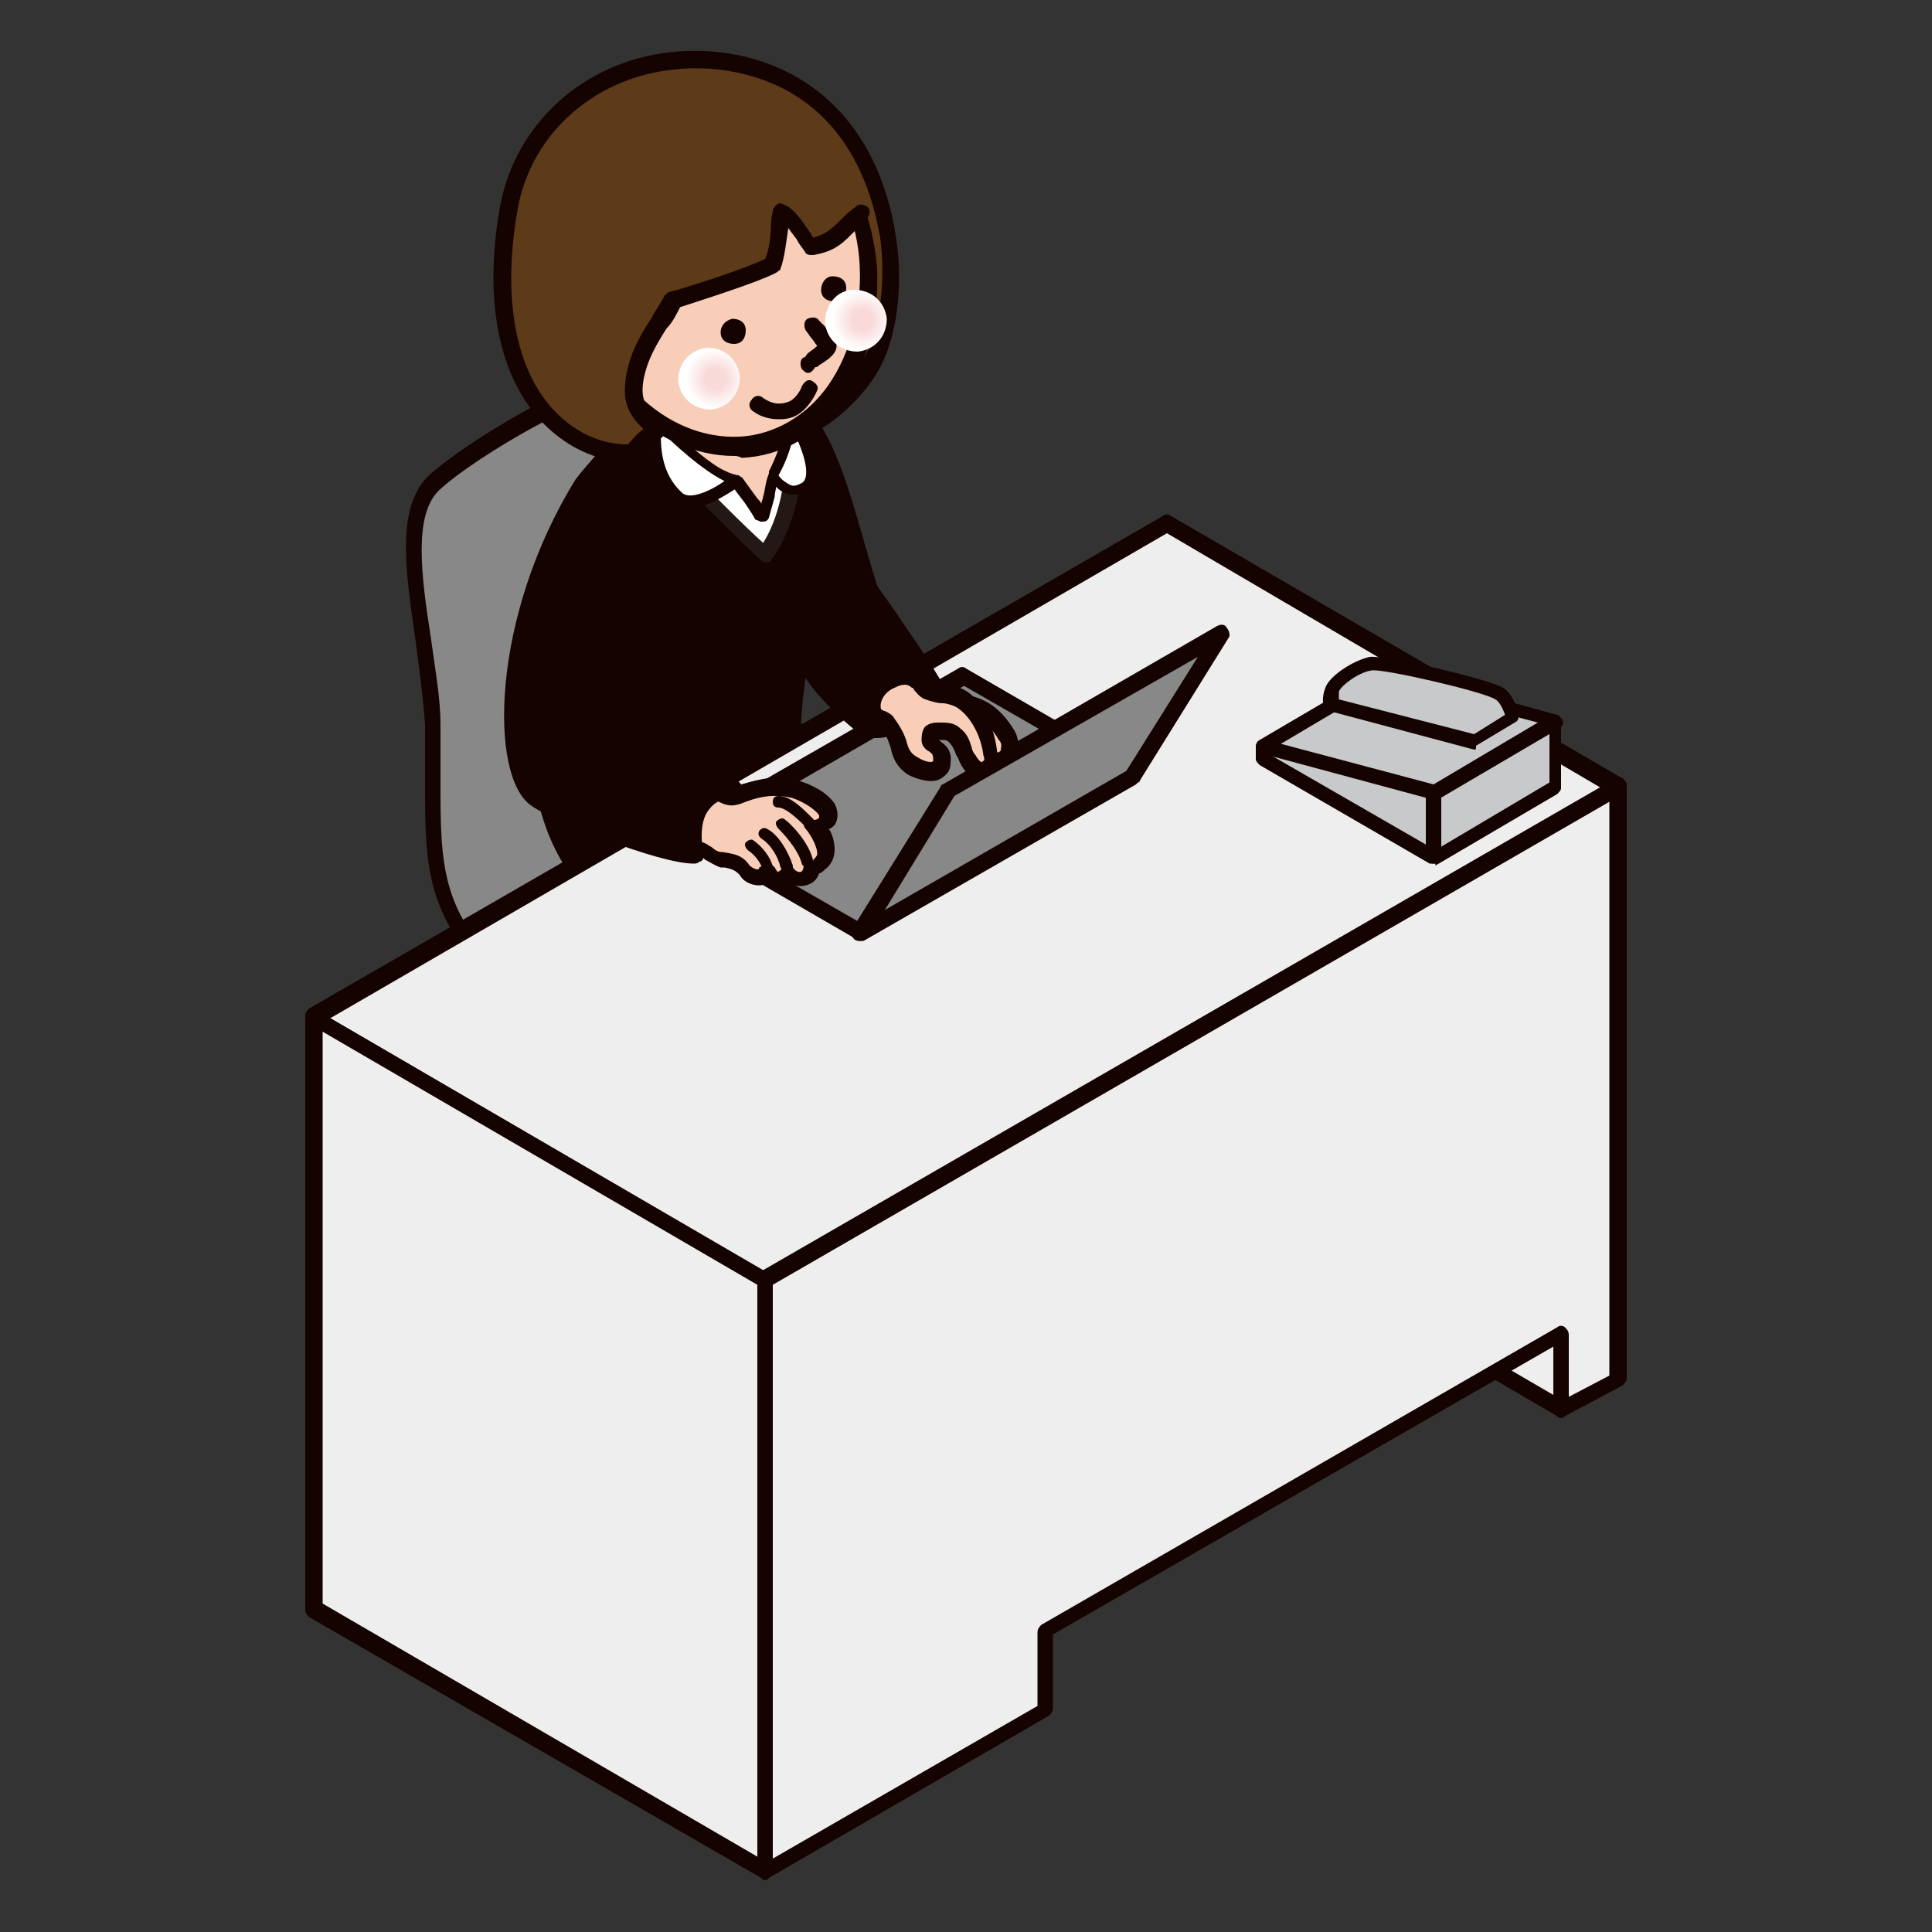 <svg xmlns="http://www.w3.org/2000/svg" xml:space="preserve" id="レイヤー_1" width="100" height="100" x="0" y="0" style="enable-background:new 0 0 100 100" version="1.1"><rect width="100%" height="100%" fill="#333333" stroke="none"/><style>.st0{fill:#888}.st1{fill:#150301}.st2{fill:#eeeeef}.st3{fill:#c8c9ca}.st4{fill:#f8ceb9}.st5{fill:#fff}.st7{fill:#5d3b18}</style><path d="M36 19.9c-2-2.3-11.3 3.1-13.6 5.3-2.2 2.1-.2 7.9 0 12.4.2 6.1-.7 9.2 3.8 13.3 2.6 2.3 5.7 4.2 8.9 4.6 4.6.5 12.8-1.8 14.1-7.5.8-3.3-.6-7-3.2-8.4-2.2-1.1-5-1.1-7-2.7-3.7-3 .1-13.5-3-17z" class="st0"/><path d="M36.4 55.9c-.5 0-.9 0-1.3-.1-3.7-.4-7.1-2.8-9.2-4.7C22 47.6 22 44.8 22 40.5v-3c-.1-1.4-.3-2.9-.5-4.4-.5-3.5-1-6.7.6-8.4 1.9-1.8 8.9-6.1 12.4-6 .8 0 1.4.3 1.7.7 1.6 1.8 1.5 5.2 1.4 8.5-.1 3.5-.2 7 1.6 8.4 1.1.9 2.4 1.2 3.9 1.6 1 .3 2.1.6 3 1 2.8 1.4 4.3 5.3 3.5 8.8-1.2 5.9-8.6 8.2-13.2 8.2zm-2-36.2c-3.3 0-9.9 4-11.7 5.7-1.3 1.3-.9 4.4-.4 7.6.2 1.5.5 3.1.5 4.5v3c0 4.2 0 6.8 3.6 10 2 1.8 5.2 4.1 8.7 4.5 4.2.5 12.3-1.6 13.7-7.2.8-3.2-.6-6.6-3-7.9-.8-.4-1.8-.7-2.8-.9-1.4-.4-2.9-.8-4.2-1.7-2.2-1.7-2.1-5.5-2-9.1.1-3.1.2-6.4-1.2-7.9-.2-.3-.6-.4-1.1-.4 0-.2 0-.2-.1-.2z" class="st1"/><path d="M27.9 36.8c.2-3.3.8-10.9 3.5-13.3 1.2-1.1 2.5-1.8 4.2-1.7 0 0 4.5.1 4.6.8 0 .2 2.4 2.6 2.8 3.4.7 1.9.8 3.3-1 4.1-.2 2.2-1.2 6-.9 9.1.3 4.1-7.6 10.5-11 5.9-1.8-2.1-2.4-5.1-2.2-8.3z" class="st1"/><path d="M33.1 47.2c-1.4 0-2.6-.6-3.4-1.7-1.7-2.2-2.4-5.3-2.2-8.7.5-7.3 1.7-11.8 3.7-13.6 1.5-1.3 2.8-1.9 4.5-1.8 0 0 1.1 0 2.3.1 2 .2 2.6.5 2.7.9.1.1.5.5.7.8 1 1.1 1.8 2 2 2.6.6 1.7.9 3.5-1 4.5-.1.9-.2 1.7-.4 2.7-.3 2-.7 4.3-.5 6.3.2 2.9-3 6.3-6.1 7.5-.8.3-1.6.4-2.3.4zm-4.8-10.3c-.2 3.2.5 6.1 2.1 8.1 1.4 1.9 3.6 1.4 4.7 1 3-1.2 5.7-4.4 5.5-6.6-.2-2.1.2-4.5.6-6.5.2-1 .3-2 .4-2.7 0-.2.1-.3.2-.4 1.3-.6 1.5-1.5.8-3.6-.2-.4-1.2-1.6-1.8-2.3-.7-.7-.9-.9-.9-1.1-.4-.3-2.5-.5-4.2-.5-1.4 0-2.6.5-3.9 1.6-1.3 1.1-3 4.2-3.5 13z" class="st1"/><path d="M80.8 68.9 57.5 55.3v4.1l23.3 13.5z" class="st2"/><path d="M80.8 73.4c-.1 0-.1 0-.2-.1L57.3 59.7c-.1-.1-.2-.2-.2-.4v-4c0-.2.1-.3.2-.4.1-.1.3-.1.4 0L81 68.5c.1.1.2.2.2.4v4c0 .2-.1.3-.2.4 0 0-.1.1-.2.1zM57.9 59.1l22.5 13.1v-3.1l-22.5-13v3z" class="st1"/><path d="M83.8 40.7 60.4 27.2 16.2 52.7l23.4 13.5z" class="st2"/><path d="M39.6 66.6c-.1 0-.1 0-.2-.1L16 53c-.1-.1-.2-.2-.2-.4s.1-.3.2-.4l44.2-25.5c.1-.1.3-.1.4 0L84 40.3c.1.1.2.2.2.4s-.1.3-.2.4L39.8 66.6h-.2zM17.1 52.7l22.5 13.1 43.3-25-22.5-13.2-43.3 25.1z" class="st1"/><path d="M39.6 66.2v30.7L16.2 83.3V52.7z" class="st2"/><path d="M39.6 97.3c-.1 0-.1 0-.2-.1L16 83.7c-.1-.1-.2-.2-.2-.4V52.7c0-.2.1-.3.2-.4.1-.1.3-.1.4 0l23.3 13.6c.1.1.2.2.2.4v30.6c0 .2-.1.3-.2.4h-.1zM16.7 83l22.5 13.1V66.5L16.7 53.4V83z" class="st1"/><path d="m39.6 66.2 44.2-25.5v30.7l-3 1.5V69L54.1 84.4v4l-14.5 8.5z" class="st2"/><path d="M39.6 97.3c-.1 0-.1 0-.2-.1s-.2-.2-.2-.4V66.2c0-.2.1-.3.2-.4l44.2-25.5c.1-.1.3-.1.4 0 .1.1.2.2.2.4v30.6c0 .2-.1.3-.2.4l-3 1.6c-.1.1-.3.1-.4 0-.1-.1-.2-.2-.2-.4v-3.2L54.5 84.6v3.8c0 .2-.1.3-.2.4l-14.5 8.4c-.1.1-.1.1-.2.1zm.4-30.8v29.7l13.7-7.9v-3.8c0-.2.1-.3.2-.4l26.7-15.4c.1-.1.3-.1.4 0 .1.1.2.2.2.4v3.2l2.1-1.1V41.5L40 66.5z" class="st1"/><path d="M80.5 40.7v-3.3l-15.1 1.2v.7l8.8 5.1z" class="st3"/><path d="M74.2 44.7H74l-8.8-5.1c-.1-.1-.2-.2-.2-.3v-.6c0-.2.1-.3.3-.4L80.4 37c.1 0 .2 0 .3.1.1.1.1.2.1.3v3.4c0 .1-.1.2-.2.3l-6.3 3.7c0-.1 0-.1-.1-.1zm-8.4-5.6 8.5 4.9 5.9-3.5v-2.8l-14.4 1.4zm14.7 1.6z" class="st1"/><path d="M80.5 37.4 71.7 35l-6.3 3.6 8.8 2.4z" class="st3"/><path d="M74.2 41.4 65.3 39c-.1 0-.2-.2-.3-.3 0-.1 0-.3.2-.4l6.3-3.7c.1 0 .2-.1.3 0l8.8 2.4c.1 0 .2.2.3.3 0 .1 0 .3-.2.4l-6.3 3.7h-.2zm-7.9-2.9 7.9 2.1 5.4-3.2-7.9-2.1-5.4 3.2z" class="st1"/><path d="M74.2 41v3.4" class="st3"/><path d="M74.2 44.7c-.2 0-.4-.2-.4-.4V41c0-.2.2-.4.4-.4s.4.2.4.4v3.4c0 .2-.2.3-.4.3z" class="st1"/><path d="M78.3 37.2s-.3-.9-.7-1.2c-.6-.4-5.9-1.7-6.7-1.6s-1.8.9-2 1.3c-.1.4-.1.7-.1.7l7.4 1.9 2.1-1.1z" class="st3"/><path d="M76.3 38.8s-.1 0 0 0l-7.5-2c-.1 0-.2-.1-.3-.3 0 0-.1-.4.1-.9.2-.6 1.4-1.4 2.3-1.6.9-.1 6.3 1.2 6.9 1.6.5.3.8 1.2.8 1.4 0 .2 0 .3-.2.4l-2 1.2c0 .2 0 .2-.1.2zm-7-2.6 7 1.8 1.6-1c-.1-.3-.3-.7-.5-.8-.6-.4-5.8-1.6-6.4-1.5-.7.1-1.6.8-1.7 1.1v.4z" class="st1"/><path d="M58.6 40.2 49.8 35l-14.1 8.2 8.8 5.1z" class="st0"/><path d="M44.5 48.7c-.1 0-.1 0-.2-.1l-8.8-5.1c-.1-.1-.2-.2-.2-.4s.1-.3.2-.4l14.1-8.1c.1-.1.3-.1.4 0l8.8 5.1c.2.2.2.3.2.5s-.1.3-.2.4l-14.1 8.1h-.2zm-7.9-5.5 8 4.6 13.3-7.7-8-4.6-13.3 7.7z" class="st1"/><path d="M37.4 44.4c-.3-.1-.5-.3-.8-.5-.5-.3-1.1-.4-1.6-.8-.9-.8-.2-2.6 1-2.5.5 0 .9.3 1.3.5.5.2.7.1 1.2-.1.9-.3 1.7-.4 2.6-.2.6.2 1.3.6 1.6 1 .3.5-.4.8-.8.6.2.2 1.2 1.5.4 2.1-.5.4-.4.1-.5 0 .2.9-.8 1-1.1.3 0 .4-.6.9-1 .1-.1.5-.8.3-1 0-.3-.4-.8-.4-1.3-.5z" class="st4"/><path d="M40.2 45.9c-.1 0-.3 0-.5-.2-.1 0-.1 0-.2.1-.4.1-1-.1-1.2-.5-.2-.2-.3-.3-.8-.4h-.2c-.3-.1-.6-.3-.8-.4l-.2-.2-.6-.3c-.3-.1-.7-.3-1.1-.6-.6-.5-.7-1.4-.4-2.2.3-.8 1-1.2 1.8-1.1.4 0 .8.2 1.1.4.1.1.3.1.4.2.3.1.4.1.9-.1 1-.3 1.8-.5 2.9-.2.7.2 1.5.6 1.9 1.2.2.4.2.8 0 1.1-.1.1-.2.2-.3.2.2.3.3.7.3 1.1 0 .4-.2.8-.5 1-.1.1-.2.2-.3.2-.1.3-.3.5-.6.6-.3.1-.6.1-.9-.1-.1.1-.3.2-.4.2h-.3zm.5-1.5c.2 0 .4.1.4.3.1.1.1.2.2.2v-.1c0-.2.1-.4.3-.6.2-.1.4-.1.5 0 0 0 0-.1.1-.1 0-.4-.4-1-.5-1.1-.2-.1-.3-.4-.1-.6.1-.2.4-.3.6-.2h.1c-.2-.3-.7-.6-1.2-.7-.8-.2-1.5-.1-2.3.2-.5.2-.9.3-1.5 0-.2-.1-.3-.1-.5-.2s-.5-.2-.7-.3c-.5 0-.7.4-.8.5-.3.3-.3.8 0 1.1.2.2.5.3.8.4.2.1.5.2.8.3.1.1.2.2.3.2.1.1.2.2.3.2h.1c.5.1 1.1.1 1.5.8 0 0 .1.1.2.1.1-.2.2-.3.4-.3s.4.1.5.3c0-.2.2-.4.5-.4z" class="st1"/><path d="M37.4 44.4c-.3-.1-.5-.3-.8-.5-.5-.3-1.1-.4-1.6-.8-.9-.8-.2-2.6 1-2.5.5 0 .9.3 1.3.5.5.2.7.1 1.2-.1.9-.3 1.7-.4 2.6-.2.6.2 1.3.6 1.6 1 .3.5-.4.8-.8.6.2.2 1.2 1.5.4 2.1-.5.4-.4.1-.5 0 .2.9-.8 1-1.1.3 0 .4-.6.9-1 .1-.1.5-.8.3-1 0-.3-.4-.8-.4-1.3-.5z" class="st4"/><path d="M40.2 45.7c-.1 0-.3 0-.5-.2-.1.1-.2.1-.3.1-.4.1-.8-.1-1-.4-.2-.4-.5-.4-1-.5h-.2c-.3-.1-.5-.2-.7-.4-.1-.1-.2-.1-.2-.2l-.6-.3c-.3-.1-.7-.3-1-.6-.5-.5-.6-1.3-.3-2s.9-1.1 1.6-1c.4 0 .7.2 1 .3.1.1.3.1.4.2.4.1.5.1 1-.1 1-.3 1.7-.4 2.8-.2.7.2 1.4.6 1.7 1.1.2.3.2.6 0 .8-.1.1-.2.2-.4.3.2.3.4.8.4 1.2 0 .3-.2.6-.4.8-.2.1-.3.2-.4.2-.1.3-.3.5-.5.5-.3.1-.6 0-.9-.2-.1.1-.3.2-.4.3 0 .3 0 .3-.1.3zm-.4-1c.1 0 .2.1.3.2.1.2.2.3.2.2.1 0 .2-.2.2-.3 0-.1.1-.2.2-.2s.2 0 .3.2c.1.3.4.4.5.3.1-.1.1-.3.1-.4 0-.1 0-.3.1-.3.1-.1.3 0 .3.1v.1s.1 0 .1-.1c.1-.1.2-.2.2-.3 0-.5-.5-1.2-.6-1.3-.1-.1-.1-.2-.1-.4.1-.1.2-.2.4-.1.1.1.4 0 .4-.1v-.1c-.2-.3-.8-.7-1.4-.9-.9-.2-1.6-.1-2.4.2-.5.2-.8.3-1.4 0-.2-.1-.3-.1-.5-.2-.3-.1-.5-.3-.8-.3-.5 0-.9.3-1 .7-.2.4-.2 1 .2 1.3.2.2.5.3.8.4.2.1.5.2.7.3.1.1.2.1.3.2.1.1.3.2.4.2h.1c.5.1 1 .1 1.4.7.1.1.3.2.4.2 0 0 .1 0 .1-.1.2-.1.3-.2.5-.2-.1 0-.1 0 0 0z" class="st1"/><path d="M40.7 45.1c-.1 0-.2-.1-.3-.2-.1-.5-.5-1.2-1-1.5-.1-.1-.2-.2-.1-.4.1-.1.2-.2.4-.1.6.3 1.1 1.2 1.3 1.8.1.2 0 .3-.3.4.1 0 .1 0 0 0zM41.9 42.9c-.1 0-.1 0-.2-.1l-.1-.1c-.7-.7-1.1-.9-1.3-.9-.2 0-.3-.1-.3-.3 0-.2.1-.3.3-.3.6 0 1.2.6 1.7 1.1l.1.1c.1.1.1.3 0 .4 0 0-.1.1-.2.1zM39.8 45.3c-.1 0-.2-.1-.3-.2 0-.1-.2-.7-.8-1.1-.1-.1-.2-.3-.1-.4.1-.1.3-.2.4-.1.7.5 1 1.2 1 1.4.1.2 0 .3-.2.4zM41.8 44.9c-.1 0-.3-.1-.3-.2-.2-.8-1.1-1.7-1.2-1.8-.1-.1-.2-.3-.1-.4.1-.1.3-.2.4-.1.3.2 1.3 1.2 1.5 2.2 0 .1-.1.2-.3.3.1 0 0 0 0 0zM31.8 33c-.1 1.6-.8 3.6-.6 4.8 1.2.5 6.7 2.4 6.8 3.2-2.2-.2-2.4 2.2-2 3.3-.9.3-7-2-8.4-2.9-1.8-1.2-2-9.1 2.4-16.3 0 0 1.3-1.8 3.6-3" class="st1"/><path d="M35.9 44.7c-1.8 0-7.3-2.2-8.4-3-2.2-1.5-2.1-9.8 2.3-16.9.1-.1 1.4-2 3.7-3.2.2-.1.5 0 .6.2.1.2 0 .5-.2.6-2.2 1.1-3.4 2.9-3.4 2.9-4.4 7.1-4 14.7-2.5 15.7 1.3.8 6.1 2.6 7.6 2.8-.1-.8 0-1.8.5-2.5.2-.3.5-.6 1-.7-.9-.5-2.7-1.2-5.3-2.2-.3-.1-.5-.2-.7-.2l-.3-.3c-.2-.8 0-1.9.3-3 .1-.7.3-1.3.3-1.9 0-.2.2-.4.5-.4.2 0 .4.2.4.5 0 .7-.2 1.4-.3 2-.2.9-.3 1.8-.3 2.4.1 0 .3.1.4.2 5.2 1.9 6.3 2.6 6.4 3.2 0 .1 0 .3-.1.4-.1.1-.2.2-.4.1-.6-.1-1 .1-1.3.5-.5.6-.4 1.7-.3 2.2v.3c0 .1-.1.2-.2.2-.1.1-.2.1-.3.1zM39.2 20.6c3.1-.4 4.2 5.5 5.6 9.9.3.6 2.4 3.4 3.4 5.4.3.6-2.3 2.3-3.3 1.8-.7-.3-2.5-2.2-2.9-3 0-.5.1-4.1 0-5" class="st1"/><path d="M45.4 38.2c-.2 0-.5 0-.7-.1-.7-.4-2.7-2.3-3.1-3.2 0-.1-.1-.2 0-.2 0-.4.1-4.1 0-4.9 0-.2.2-.4.4-.5.2 0 .4.2.5.4.1.8 0 4.1 0 4.9.5.8 2.1 2.4 2.7 2.7.2.1.7.1 1.4-.2.8-.4 1.3-.8 1.4-1-.7-1.2-1.7-2.8-2.5-3.9-.5-.7-.8-1.2-.9-1.4v-.1l-.6-2.1c-1.1-3.7-2.3-7.8-4.5-7.5-.2 0-.4-.1-.5-.4 0-.2.1-.4.4-.5 3-.4 4.2 3.9 5.4 8.1.2.7.4 1.4.6 2 .1.2.5.7.9 1.3.8 1.2 1.9 2.7 2.6 4 .1.2.2.6-.4 1.2-.8.6-2.1 1.4-3.1 1.4z" class="st1"/><path d="M51.3 39.3c.4.7 1.2-.3.7-1.1-.7-1.1-1.4-1.6-2.6-1.7" class="st4"/><path d="M51.7 39.9c-.3 0-.5-.1-.7-.4-.1-.2-.1-.5.1-.6.2-.1.4-.1.6.1 0 0 .1-.1.1-.2s.1-.3-.1-.5c-.6-1-1.2-1.4-2.3-1.5-.2 0-.4-.2-.4-.5 0-.2.2-.4.5-.4 1.3.1 2.2.6 3 1.9.4.7.2 1.6-.3 1.9-.3.2-.4.2-.5.2z" class="st1"/><path d="M48 35.9c.6.3 1.1.1 1.7.4.9.6 1.4 1.8 1.5 2.8.1.3 0 .8-.4.9-.4.1-.7-.3-.8-.6-.2-.5-.3-.9-.7-1.3-.2-.2-.6-.2-.9-.2-.3 0-.5.2-.5.5s.7.3.7 1.1-1.1.4-1.5.2c-.8-.5-.6-1.4-1.2-2.2-.3-.3-.7-.3-.8-.7-.1-1.1 1.4-2.3 2.3-1.5.3.1.4.4.6.6z" class="st4"/><path d="M50.8 40.4c-.5 0-.9-.5-1.1-.9-.1-.2-.1-.3-.2-.4-.1-.3-.2-.5-.4-.7-.1-.1-.2-.1-.4-.1h-.1c.2.2.7.4.6 1.2 0 .4-.2.6-.5.8-.5.3-1.3 0-1.7-.2-.6-.4-.8-.9-.9-1.4-.1-.3-.2-.6-.4-.9 0-.1-.1-.1-.3-.2-.2-.1-.6-.3-.6-.8-.1-.9.5-1.6 1.2-2 .7-.4 1.3-.3 1.8.1.1.1.1.2.2.2.1.1.1.2.2.2.2.1.4.1.6.1.3 0 .7.1 1.1.3.9.5 1.5 1.7 1.7 3.1.1.7-.2 1.2-.7 1.3 0 .3 0 .3-.1.3zm-2.3-3h.2c.3 0 .7 0 1 .3.4.3.5.7.6 1 0 .1.1.3.2.4.1.2.3.4.4.4 0 0 .1-.2 0-.4-.1-.9-.6-2-1.4-2.5-.2-.1-.5-.2-.7-.2-.3 0-.6-.1-.9-.2-.3-.1-.5-.4-.6-.5 0 0 0-.1-.1-.1-.3-.3-.7-.1-.9 0-.5.2-.8.7-.7 1.1 0 0 .1.1.2.1.2.1.4.2.5.4.3.4.5.8.6 1.1.1.4.2.7.6.9.3.2.7.3.8.2v-.1c0-.3-.1-.3-.2-.4-.2-.1-.4-.3-.4-.6 0-.4.1-.6.2-.7 0 0 .2-.2.6-.2zm-.1.9z" class="st1"/><path d="M40.7 20.2c.9 2.6.5 6.5-1.1 8.5-1.2-1-4.5-4.4-5.9-5.8-1-1.1 1-3.4 2.1-3.9s2.4-.2 3.4.4l1.5.8z" class="st5"/><path d="M39.7 29.1c-.1 0-.2 0-.3-.1-.8-.7-2.8-2.7-5.9-5.8-.4-.4-.5-.9-.4-1.4.2-1.2 1.6-2.7 2.6-3.1 1.1-.5 2.4-.3 3.8.4l1.4.8c.1.1.2.1.2.2.9 2.9.4 6.8-1.2 8.9 0 .1-.1.1-.2.1zM37 19.2c-.3 0-.7.1-1 .2-.7.3-1.9 1.6-2.1 2.5-.1.4.1.6.1.7 2.7 2.8 4.5 4.6 5.5 5.5 1.2-1.9 1.5-5.2.8-7.6l-1.3-.7c-.5-.3-1.2-.6-2-.6z" style="fill:#231815"/><path d="M40.7 20.8c-.1.2 1.4 2-.8 3.8-.3 1.1-.3 1.6-.5 2.2-.3-.5-.8-1-1.3-1.9-1.3-.3-4.4-2.7-4.2-3.4 2.1.1 3.6-1.7 6.8-.7z" class="st4"/><path d="M39.4 27c-.1 0-.2-.1-.3-.1-.1-.2-.3-.5-.5-.8-.2-.3-.5-.6-.7-1-1.2-.3-3.6-2-4.2-3.1-.1-.2-.2-.5-.1-.6 0-.1.2-.2.3-.2.7 0 1.4-.2 2.1-.4 1.2-.4 2.7-.9 4.8-.3.1 0 .1.1.2.2v.1s0 .1.1.1c.3.6 1 2.2-.8 3.8-.1.4-.2.8-.2 1-.1.4-.2.7-.3 1.1-.1.2-.2.2-.4.2.1 0 0 0 0 0zm-5.1-5.2c.4.7 2.7 2.6 3.9 2.8.1 0 .1.1.2.1.3.4.5.7.8 1.1.1.1.2.2.2.3 0-.1.1-.3.1-.4.1-.3.1-.7.3-1.2 0-.1 0-.1.1-.2 1.6-1.3 1-2.6.8-3.2 0-.1 0-.1-.1-.2-1.9-.5-3.1-.1-4.3.3-.7.3-1.4.6-2 .6z" class="st1"/><path d="M40 24.6c.2.4.9 1.1 1.8.6 1.1-.7-.7-3.7-.7-3.7s-.2 1.4-1.1 3.1z" class="st5"/><path d="M41.2 25.6h-.3c-.6-.1-.9-.6-1.1-.9v-.3c.8-1.6 1-3 1-3 0-.1.1-.2.2-.2s.2 0 .3.1c.3.6 1.9 3.3.6 4.1-.2.1-.5.2-.7.2zm-.9-1c.1.2.4.4.6.5.2.1.4 0 .6-.1.5-.3.1-1.6-.4-2.6-.1.5-.3 1.3-.8 2.2z" class="st1"/><path d="M38.1 24.9s-2.2 1.8-3 .9c-1.7-1.6-1.1-4.1-1.1-4.1s2.4 2.6 4.1 3.2z" class="st5"/><path d="M35.7 26.3c-.3 0-.6-.1-.8-.3-1.8-1.7-1.2-4.2-1.2-4.3 0-.1.1-.2.2-.2s.2 0 .3.1c0 0 2.4 2.6 4 3.1.1 0 .2.1.2.2s0 .2-.1.3c-.2 0-1.5 1.1-2.6 1.1zm-1.5-4c0 .8 0 2.2 1.1 3.2.4.4 1.5-.1 2.2-.6-1.2-.6-2.6-1.9-3.3-2.6z" class="st1"/><path d="M45.2 9.4c.2.5.4 1 .5 1.6.8 2.8.4 6.4-.8 8.2-1 1.5-2.9 3.1-4.2 3.1.6-.8 2.9-11.4 3-12 .2-.6 1.2-1.6 1.5-.9z" class="st7"/><path d="M40.7 22.8c-.2 0-.3-.1-.4-.2-.1-.1-.1-.3 0-.4.4-.6 2.1-7.9 2.6-10.2.2-1 .3-1.5.4-1.6.2-.6.8-1.4 1.5-1.5.3 0 .6.2.7.5.2.5.4 1 .6 1.6.8 2.9.5 6.6-.9 8.6-1 1.5-3 3.2-4.5 3.2zm4.1-13.1c-.2.1-.6.5-.7.8 0 .1-.2.7-.4 1.5-1.1 4.7-1.9 8.2-2.4 9.7 1-.4 2.4-1.5 3.2-2.8 1.2-1.8 1.5-5.3.8-7.9-.2-.4-.3-.9-.5-1.3z" class="st1"/><path d="M30 14.6c.3 4.9 4.1 8.7 8.3 8.5 4.2-.2 6.9-4.4 6.6-9.3-.3-4.9-3.7-8.7-7.9-8.5-4.1.2-7.2 4.4-7 9.3z" class="st4"/><path d="M38 23.6c-2 0-4-.9-5.6-2.5-1.7-1.7-2.7-4-2.8-6.5-.1-2.5.6-4.9 2-6.7 1.4-1.8 3.3-2.9 5.5-3 2.1-.1 4.2.8 5.7 2.5s2.4 4 2.6 6.5c.1 2.5-.5 4.9-1.7 6.7-1.3 1.9-3.2 3-5.3 3.1-.2-.1-.3-.1-.4-.1zm-.6-17.9h-.3c-1.9.1-3.6 1.1-4.9 2.7-1.3 1.7-1.9 3.9-1.8 6.1.1 2.3 1 4.4 2.6 5.9 1.5 1.5 3.4 2.3 5.3 2.2 1.8-.1 3.5-1.1 4.6-2.7 1.1-1.6 1.7-3.8 1.6-6.1-.1-2.3-1-4.4-2.4-5.9-1.2-1.4-2.9-2.2-4.7-2.2z" class="st1"/><path d="M44.6 10.9c-.9.8-1.2 1.5-2.6 1.8-.4-.5-1-1.6-1.5-1.8-.1.4-.2 2.1-.5 2.8-.9.5-4.4 1.6-5.1 1.8-.7 1.4-1.7 2.4-2 4.1-.1.8-.1 1.7 1.1 2.6-.3.3-1.1.9-1.2 1.3-.6 0-2.1 0-3.7-1.2-3.1-2.4-3.6-7.1-2.8-11.5.8-4.1 4.3-7.1 8.5-7.5 3.3-.4 9.6.6 11.2 8.7" class="st7"/><path d="M32.8 23.9c-.7 0-2.2 0-3.9-1.3-2.9-2.2-4-6.6-3-12 .8-4.2 4.3-7.4 8.8-7.9 4.5-.5 10.2 1.6 11.6 9.1 0 .2-.1.5-.3.5-.2 0-.5-.1-.5-.3-1.7-8.9-9.1-8.6-10.6-8.4-4.1.4-7.4 3.3-8.1 7.2-.9 5 0 9.1 2.6 11.1 1.3 1 2.5 1.1 3.1 1.1.2-.2.4-.5.7-.7l.1-.1c-1.1-1-1-1.9-.9-2.7.2-1.2.7-2.1 1.3-3 .2-.4.5-.8.7-1.2.1-.1.2-.2.3-.2.8-.2 3.9-1.2 4.9-1.7.2-.4.3-1.2.3-1.7 0-.4.1-.7.1-.8 0-.1.1-.2.2-.3.1-.1.2-.1.4 0 .5.2.9.8 1.3 1.4.1.1.1.2.2.3.7-.2 1-.5 1.5-1 .2-.2.4-.4.7-.6.2-.2.4-.1.6 0 .2.2.1.4 0 .6l-.6.6c-.6.6-1 1.1-2.2 1.3-.2 0-.3 0-.4-.1-.1-.2-.3-.4-.4-.6-.1-.2-.3-.4-.5-.7-.1.7-.2 1.6-.4 2.1 0 .1-.1.1-.2.2-.9.5-4.1 1.5-5 1.8-.2.4-.4.8-.7 1.1-.5.8-1 1.6-1.2 2.7-.1.7-.1 1.4 1 2.2.1.1.2.2.2.3 0 .1 0 .2-.1.3l-.5.5-.6.6c0 .2-.2.3-.5.3.1 0 .1 0 0 0zm.5-.4z" class="st1"/><path d="M42.5 15c0 .4.3.6.7.6.4 0 .6-.3.6-.7 0-.4-.3-.6-.7-.6-.4 0-.6.4-.6.7zM37.3 17.2c0 .4.3.6.7.6.4 0 .6-.3.6-.7 0-.4-.3-.6-.7-.6-.4.1-.6.4-.6.7zM41.8 19.3c-.1 0-.2-.1-.3-.2-.1-.2-.1-.5.1-.6.1 0 .1-.1.2-.2s.3-.2.5-.4c-.1-.1-.2-.3-.3-.4-.1-.1-.2-.3-.3-.4-.1-.2-.1-.5.1-.6.2-.1.5-.1.6.1l.3.3c.3.4.6.7.6 1 0 .4-.4.7-.9 1-.1.1-.1.1-.2.1-.2.3-.3.3-.4.3z" class="st1"/><path d="M39.1 21c.6.4 1.1.4 1.6.3.4-.1.8-.7 1-1.1" class="st4"/><path d="M40.3 21.7c-.4 0-.9-.1-1.3-.4-.2-.1-.3-.4-.1-.6.1-.2.4-.3.6-.1.6.4 1 .3 1.3.2.3-.1.6-.5.7-.8.1-.2.3-.4.5-.3.2.1.4.3.3.5-.2.5-.7 1.2-1.3 1.4-.3.1-.5.1-.7.1z" class="st1"/><radialGradient id="SVGID_1_" cx="-3769.2" cy="133.923" r="1.591" gradientTransform="scale(-1 1) rotate(4.847 -520.114 44076.642)" gradientUnits="userSpaceOnUse"><stop offset=".337" style="stop-color:#f9dad9"/><stop offset=".961" style="stop-color:#fff"/></radialGradient><path d="M42.7 16.7c.1.9.8 1.5 1.7 1.5.9-.1 1.5-.8 1.5-1.7-.1-.9-.8-1.5-1.7-1.5-.9 0-1.5.8-1.5 1.7z" style="fill:url(#SVGID_1_)"/><radialGradient id="SVGID_00000075878451670866974170000008572506109002187452_" cx="-3761.361" cy="136.311" r="1.591" gradientTransform="scale(-1 1) rotate(4.847 -520.114 44076.642)" gradientUnits="userSpaceOnUse"><stop offset=".337" style="stop-color:#f9dad9"/><stop offset=".961" style="stop-color:#fff"/></radialGradient><path d="M35.1 19.7c.1.9.8 1.5 1.7 1.5.9-.1 1.5-.8 1.5-1.7-.1-.9-.8-1.5-1.7-1.5-.9.1-1.5.8-1.5 1.7z" style="fill:url(#SVGID_00000075878451670866974170000008572506109002187452_)"/><path d="m58.6 40.2 4.6-7.4-14.1 8.1-4.6 7.4z" class="st0"/><path d="M44.5 48.7c-.1 0-.2 0-.3-.1-.1-.1-.2-.4-.1-.5l4.6-7.4c0-.1.1-.1.1-.1L63 32.4c.2-.1.4-.1.5.1.1.1.2.4.1.5L59 40.4c0 .1-.1.1-.1.1l-14.1 8.1c-.1.1-.2.1-.3.1zm4.9-7.5-3.6 5.9 12.5-7.2L62 34l-12.6 7.2zm9.2-1z" class="st1"/></svg>
